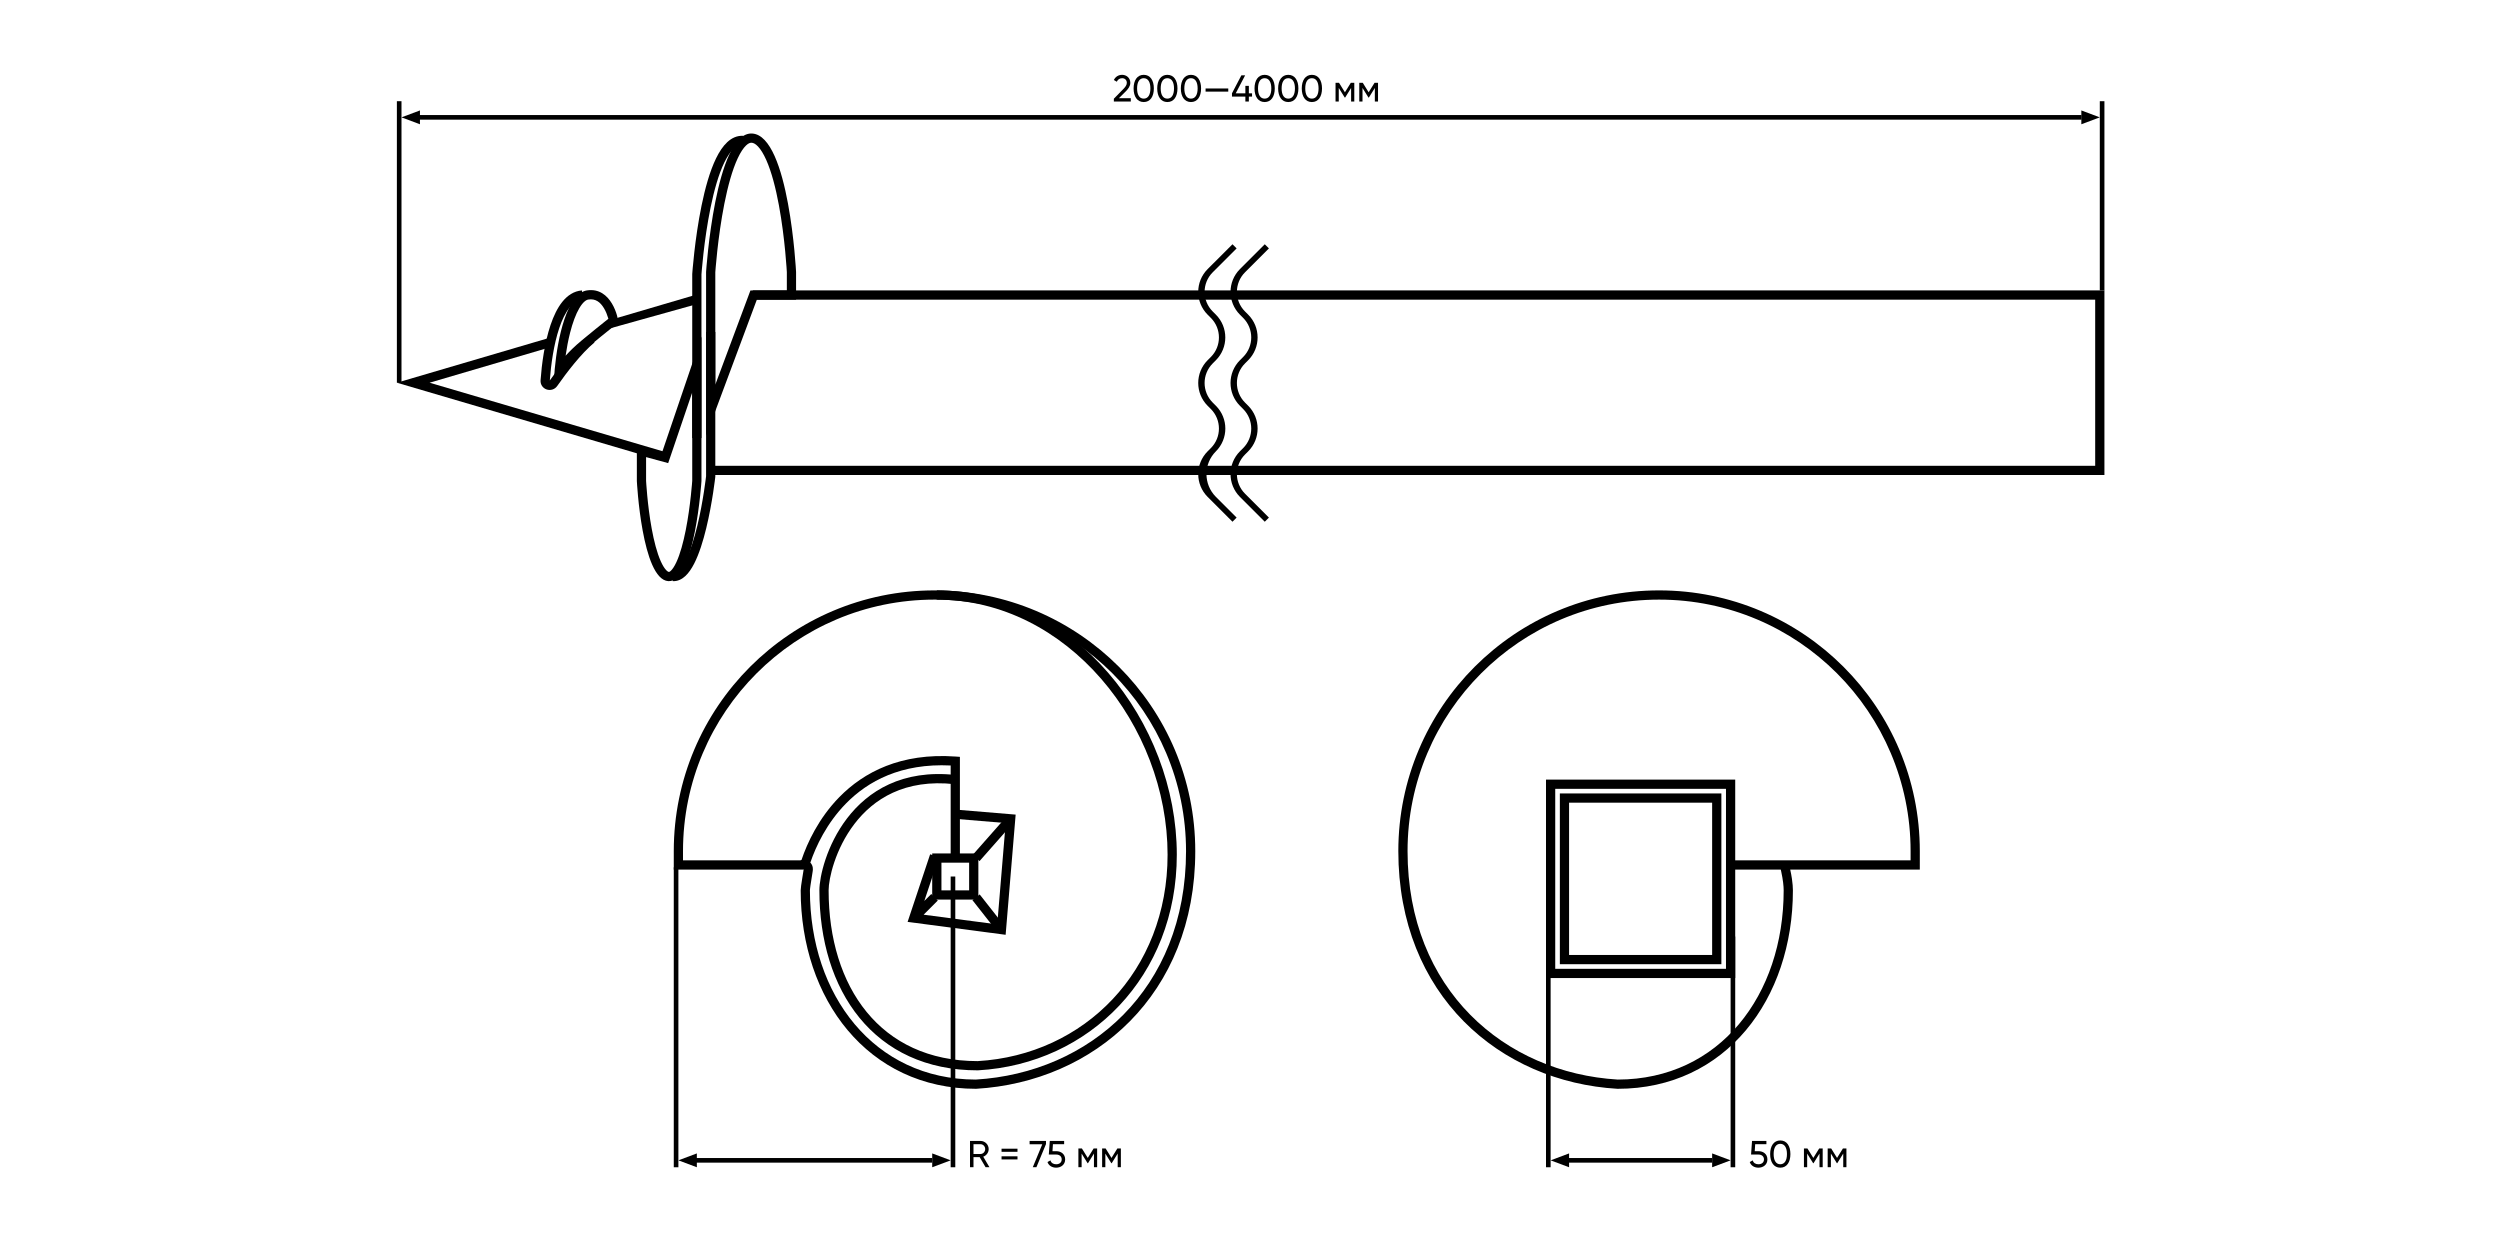 <svg width="1600" height="800" viewBox="0 0 1600 800" fill="none" xmlns="http://www.w3.org/2000/svg">
<rect width="1600" height="800" fill="white"/>
<path fill-rule="evenodd" clip-rule="evenodd" d="M427.636 296.401L443.03 251.126V307.663C443.022 307.778 443.01 307.944 442.994 308.16C442.96 308.618 442.908 309.298 442.835 310.167C442.689 311.905 442.462 314.396 442.136 317.385C441.484 323.378 440.446 331.305 438.9 339.155C437.336 347.092 435.325 354.571 432.85 359.867C431.606 362.531 430.416 364.262 429.411 365.23C428.503 366.108 428.12 366.037 428.103 366.034C428.103 366.034 428.103 366.034 428.103 366.034C427.94 366.022 427.349 365.942 426.305 364.829C425.225 363.677 424.031 361.789 422.828 359.075C420.427 353.658 418.538 346.224 417.107 338.429C415.691 330.714 414.783 322.988 414.229 317.164C413.953 314.26 413.766 311.845 413.649 310.162C413.591 309.321 413.549 308.664 413.523 308.221C413.51 307.999 413.5 307.832 413.495 307.721L413.494 307.706V292.544L427.636 296.401ZM407.586 284.81V307.864C407.586 307.864 410.767 370.86 427.731 371.929C444.696 372.995 448.937 307.864 448.937 307.864V215.401L423.831 289.241L407.586 284.81Z" fill="black"/>
<path fill-rule="evenodd" clip-rule="evenodd" d="M457.779 305.236C457.779 305.235 457.779 305.234 454.844 304.91L457.779 305.236L457.797 305.072V212.447H451.89V304.743L451.888 304.76C451.875 304.879 451.854 305.058 451.826 305.291C451.77 305.759 451.686 306.449 451.572 307.328C451.345 309.086 451.001 311.602 450.535 314.619C449.603 320.662 448.189 328.681 446.256 336.646C444.313 344.652 441.888 352.424 438.99 358.065C437.537 360.891 436.053 363.009 434.591 364.356C433.159 365.676 431.945 366.093 430.87 366.028L430.5 371.923C433.666 372.121 436.388 370.736 438.596 368.698C440.775 366.689 442.636 363.892 444.244 360.764C447.466 354.494 450.02 346.183 451.996 338.039C453.983 329.854 455.427 321.657 456.374 315.52C456.848 312.448 457.198 309.884 457.431 308.085C457.547 307.185 457.634 306.476 457.692 305.991C457.721 305.748 457.743 305.56 457.757 305.433L457.774 305.287L457.778 305.249L457.779 305.236Z" fill="black"/>
<path fill-rule="evenodd" clip-rule="evenodd" d="M355.037 236.118C354.616 240.673 354.422 244.745 354.422 247.89C354.422 247.89 356.523 243.883 360.775 238.312C364.266 233.739 369.208 228.112 375.627 222.785C389.865 210.97 395.772 206.54 395.772 206.54C395.772 203.585 391.342 183.464 375.627 185.864C362.869 187.813 356.85 216.463 355.037 236.118ZM361.987 227.662C362.692 222.805 363.638 217.754 364.856 212.966C366.463 206.651 368.455 201.149 370.773 197.218C373.193 193.112 375.246 191.898 376.519 191.704C381.086 191.006 384.129 193.252 386.533 197.242C387.741 199.248 388.606 201.467 389.164 203.38C389.231 203.612 389.293 203.832 389.348 204.041C388.777 204.488 388.118 205.008 387.367 205.605C384.073 208.219 379.003 212.307 371.855 218.239C368.084 221.368 364.797 224.589 361.987 227.662Z" fill="black"/>
<path fill-rule="evenodd" clip-rule="evenodd" d="M352.34 208.034C348.53 219.35 346.697 233.018 345.966 243.386C345.756 246.375 347.666 248.555 349.948 249.285C352.197 250.005 354.97 249.384 356.633 247.012C362.516 238.621 371.874 226.282 380.467 219.152L376.695 214.606C367.475 222.256 357.774 235.103 351.88 243.501C352.609 233.395 354.394 220.447 357.938 209.919C359.731 204.595 361.912 200.075 364.495 196.866C367.054 193.686 369.829 191.994 372.894 191.764L372.453 185.874C367.257 186.263 363.112 189.162 359.893 193.162C356.697 197.134 354.242 202.384 352.34 208.034Z" fill="black"/>
<path fill-rule="evenodd" clip-rule="evenodd" d="M480.278 185.882L457.797 246.171V174.27L457.801 174.222C457.812 174.06 457.829 173.816 457.853 173.495C457.901 172.854 457.974 171.907 458.077 170.697C458.281 168.278 458.599 164.815 459.055 160.659C459.967 152.333 461.422 141.302 463.592 130.36C465.78 119.329 468.623 108.773 472.188 101.198C473.976 97.397 475.775 94.724 477.46 93.109C479.064 91.572 480.205 91.303 481.058 91.357C482.067 91.42 483.409 91.934 485.12 93.747C486.869 95.6 488.656 98.463 490.384 102.336C493.836 110.071 496.504 120.557 498.508 131.393C500.496 142.148 501.768 152.902 502.543 160.995C502.93 165.033 503.192 168.392 503.356 170.735C503.438 171.906 503.496 172.823 503.533 173.443C503.552 173.753 503.565 173.988 503.574 174.144L503.578 174.226V185.882H480.278ZM509.485 174.069C509.485 174.069 505.055 86.938 481.426 85.461C457.797 83.984 451.89 174.069 451.89 174.069V278.92L484.38 191.79H509.485V174.069Z" fill="black"/>
<path fill-rule="evenodd" clip-rule="evenodd" d="M443.036 175.328C443.036 175.328 443.036 175.329 445.983 175.529L443.036 175.328L443.03 175.429V280.381H448.937V175.632L448.947 175.492C448.958 175.331 448.976 175.091 449 174.777C449.048 174.149 449.122 173.224 449.226 172.045C449.431 169.686 449.752 166.314 450.21 162.27C451.127 154.175 452.592 143.424 454.784 132.742C456.984 122.014 459.879 111.552 463.591 103.928C465.449 100.112 467.426 97.192 469.472 95.299C471.474 93.448 473.394 92.701 475.335 92.823L475.703 86.927C471.737 86.679 468.304 88.333 465.46 90.963C462.66 93.553 460.299 97.198 458.28 101.342C454.239 109.641 451.227 120.684 448.997 131.554C446.758 142.471 445.269 153.41 444.341 161.605C443.876 165.707 443.55 169.13 443.341 171.531C443.236 172.732 443.16 173.677 443.11 174.324C443.085 174.648 443.067 174.897 443.055 175.066L443.041 175.26L443.036 175.328Z" fill="black"/>
<path d="M481.835 185.865L479.698 191.772H1340.92V298.101H455.695L454.844 297.852V304.008H1346.83V185.865H481.835Z" fill="black"/>
<path d="M386.975 211.116L445.983 194.629V188.471L395.73 203.252C391.342 205.063 391.349 204.426 391.342 205.063V208.017C391.342 208.017 391.008 207.899 386.975 211.116Z" fill="black"/>
<path d="M351.356 222.46L274.935 244.937L426.638 289.555L424.119 294.972L254 244.937L352.941 215.837C352.345 218.033 351.819 220.252 351.356 222.46Z" fill="black"/>
<path fill-rule="evenodd" clip-rule="evenodd" d="M614.338 484.381V547.679H608.43V489.913C576.67 488.357 555.431 499.932 541.356 514.316C529.057 526.886 522.138 541.701 518.621 552.065C518.847 552.305 519.027 552.532 519.165 552.73C519.991 553.911 520.149 555.09 520.174 555.27C520.175 555.279 520.175 555.285 520.176 555.288C520.262 555.881 520.239 556.384 520.233 556.49L520.233 556.502C520.224 556.697 520.209 556.868 520.197 556.992C520.172 557.24 520.137 557.506 520.103 557.751C519.988 558.581 519.778 559.872 519.555 561.245C519.521 561.455 519.487 561.665 519.452 561.874C519.183 563.534 518.897 565.318 518.678 566.872C518.569 567.646 518.481 568.328 518.422 568.883C518.393 569.161 518.373 569.385 518.36 569.562C518.354 569.648 518.35 569.716 518.348 569.766C518.346 569.811 518.346 569.831 518.346 569.831C518.346 636.925 559.377 690.834 624.501 690.928C696.881 686.592 759.063 633.437 759.063 544.726C759.063 455.823 686.996 383.755 598.093 383.755C509.191 383.755 437.122 455.823 437.122 544.726V550.633H512.112C512.367 550.53 512.651 550.435 512.961 550.364C516.658 539.4 523.976 523.631 537.134 510.184C552.755 494.222 576.478 481.676 611.594 484.186L614.338 484.381ZM514.156 556.54H431.215V544.726C431.215 452.562 505.929 377.848 598.093 377.848C690.257 377.848 764.97 452.562 764.97 544.726C764.97 636.889 699.992 692.405 624.675 696.835C555.266 696.835 512.439 639.241 512.439 569.831C512.439 568.529 512.906 565.392 513.377 562.447C513.403 562.282 513.429 562.119 513.455 561.957C513.547 561.387 513.638 560.826 513.725 560.294C513.893 559.257 514.046 558.321 514.156 557.597C514.219 557.181 514.269 556.835 514.299 556.581C514.367 556.014 514.338 555.917 514.156 556.54ZM519.849 558.12C519.849 558.123 519.844 558.138 519.836 558.162C519.846 558.132 519.85 558.12 519.849 558.12Z" fill="black"/>
<path fill-rule="evenodd" clip-rule="evenodd" d="M1108.77 556.54H1139.69L1139.98 557.816C1141.14 563.079 1141.55 567.294 1141.55 569.831C1141.55 636.925 1100.52 690.834 1035.4 690.928C963.017 686.592 900.835 633.437 900.835 544.726C900.835 455.823 972.903 383.755 1061.81 383.755C1150.71 383.755 1222.78 455.823 1222.78 544.726V550.633H1108.77V556.54ZM1035.22 696.835C959.907 692.405 894.928 636.889 894.928 544.726C894.928 452.562 969.642 377.848 1061.81 377.848C1153.97 377.848 1228.68 452.562 1228.68 544.726V556.54H1145.74C1146.21 558.652 1146.57 560.634 1146.84 562.447C1147.27 565.413 1147.46 567.929 1147.46 569.831C1147.46 639.241 1104.63 696.835 1035.22 696.835Z" fill="black"/>
<path fill-rule="evenodd" clip-rule="evenodd" d="M1104.63 504.852H995.35V620.042H1104.63V504.852ZM989.443 498.945V625.949H1110.54V498.945H989.443Z" fill="black"/>
<path fill-rule="evenodd" clip-rule="evenodd" d="M1095.77 513.713H1004.21V611.181H1095.77V513.713ZM998.304 507.806V617.089H1101.68V507.806H998.304Z" fill="black"/>
<path fill-rule="evenodd" clip-rule="evenodd" d="M620.245 552.11H602.523V569.831H620.245V552.11ZM596.616 546.203V575.738H626.152V546.203H596.616Z" fill="black"/>
<path fill-rule="evenodd" clip-rule="evenodd" d="M643.637 526.747L611.139 524.042L611.629 518.152L650.017 521.351L643.605 598.268L580.867 590.013L595.29 546.746L600.896 548.613L591.559 576.619L596.005 572.173L600.181 576.35L591.125 585.405L638.235 591.605L643.637 526.747Z" fill="black"/>
<path fill-rule="evenodd" clip-rule="evenodd" d="M622.46 547.201L644.612 522.095L649.042 526.006L626.89 551.111L622.46 547.201ZM638.598 596.762L622.354 576.087L626.997 572.436L643.241 593.111L638.598 596.762Z" fill="black"/>
<path fill-rule="evenodd" clip-rule="evenodd" d="M747.249 546.997C747.249 464.586 683.195 383.755 599.57 383.755V377.848C687.223 377.848 753.156 462.143 753.156 546.997C753.156 624.552 697.472 680.907 625.916 685.015L625.833 685.021H625.747C592.67 685.021 567.213 672.341 550.085 651.412C533.013 630.557 524.41 601.765 524.41 569.775C524.41 561.094 529.011 540.91 542.106 523.767C555.36 506.421 577.338 492.19 611.709 496.009L611.059 501.881C578.974 498.316 558.943 511.462 546.8 527.356C534.499 543.456 530.317 562.379 530.317 569.775C530.317 600.77 538.657 628.126 554.654 647.67C570.577 667.122 594.286 679.093 625.662 679.114C694.034 675.144 747.249 621.41 747.249 546.997Z" fill="black"/>
<path fill-rule="evenodd" clip-rule="evenodd" d="M256.954 64.768V244.937L254 244.937V64.768H256.954Z" fill="black"/>
<path fill-rule="evenodd" clip-rule="evenodd" d="M1346.83 64.768L1346.83 185.865L1343.87 185.865V64.768H1346.83Z" fill="black"/>
<path fill-rule="evenodd" clip-rule="evenodd" d="M1332.2 76.582H263V73.629H1332.2V76.582Z" fill="black"/>
<path d="M1332.06 70.675L1343.87 75.106L1332.06 79.536V70.675Z" fill="black"/>
<path d="M268.768 70.675L256.954 75.106L268.768 79.536V70.675Z" fill="black"/>
<path fill-rule="evenodd" clip-rule="evenodd" d="M992.397 599.367V747.046H989.443V599.367H992.397Z" fill="black"/>
<path fill-rule="evenodd" clip-rule="evenodd" d="M1110.54 599.367V747.046H1107.59V599.367H1110.54Z" fill="black"/>
<path fill-rule="evenodd" clip-rule="evenodd" d="M1095.77 744.093H1001.26V741.139H1095.77V744.093Z" fill="black"/>
<path d="M1095.77 738.186L1107.59 742.616L1095.77 747.046V738.186Z" fill="black"/>
<path d="M1004.21 738.186L992.397 742.616L1004.21 747.046V738.186Z" fill="black"/>
<path fill-rule="evenodd" clip-rule="evenodd" d="M434.169 555.063V747.047H431.215V555.063H434.169Z" fill="black"/>
<path fill-rule="evenodd" clip-rule="evenodd" d="M611.384 560.971V747.046H608.43V560.971H611.384Z" fill="black"/>
<path fill-rule="evenodd" clip-rule="evenodd" d="M596.616 744.093H443.03V741.139H596.616V744.093Z" fill="black"/>
<path d="M596.616 738.186L608.43 742.616L596.616 747.046V738.186Z" fill="black"/>
<path d="M445.983 738.186L434.169 742.616L445.983 747.046V738.186Z" fill="black"/>
<path d="M776.135 199.34C769.212 192.42 769.212 181.199 776.135 174.278L791.432 158.98L788.782 156.329L772.921 172.19C764.846 180.264 764.846 193.355 772.921 201.429L774.927 203.434C781.847 210.354 781.847 221.575 774.927 228.496L772.921 230.5C764.846 238.574 764.846 251.665 772.921 259.739L774.927 261.744C781.847 268.664 781.847 279.885 774.927 286.806L772.921 288.81C764.846 296.884 764.846 309.975 772.921 318.049L788.782 333.91L791.432 331.26L778.179 318.007C770.13 309.956 770.13 296.903 778.179 288.852C786.23 280.801 786.23 267.748 778.179 259.697L776.135 257.651C769.212 250.73 769.212 239.509 776.135 232.589L778.137 230.584C786.213 222.51 786.213 209.419 778.137 201.345L776.135 199.34Z" fill="black"/>
<path d="M796.81 199.34C789.887 192.42 789.887 181.199 796.81 174.278L812.107 158.98L809.457 156.329L793.596 172.19C785.521 180.264 785.521 193.355 793.596 201.429L795.602 203.434C802.522 210.354 802.522 221.575 795.602 228.496L793.596 230.5C785.521 238.574 785.521 251.665 793.596 259.739L795.602 261.744C802.522 268.664 802.522 279.885 795.602 286.806L793.596 288.81C785.521 296.884 785.521 309.975 793.596 318.049L809.457 333.91L812.107 331.26L796.81 315.961C789.887 309.04 789.887 297.82 796.81 290.899L798.813 288.894C806.888 280.82 806.888 267.729 798.813 259.655L796.81 257.651C789.887 250.73 789.887 239.509 796.81 232.589L798.813 230.584C806.888 222.51 806.888 209.419 798.813 201.345L796.81 199.34Z" fill="black"/>
<path d="M712.864 65H723.712V62.84H716.104L720.4 58.568C722.056 56.912 723.4 55.112 723.4 53.024C723.4 49.712 720.784 47.888 718.168 47.888C715.984 47.888 713.944 48.968 712.864 51.2L714.736 52.304C715.456 50.792 716.656 50.048 718.192 50.048C719.752 50.048 721.168 51.08 721.168 53.048C721.168 54.464 720.112 55.808 718.792 57.128L712.864 63.176V65Z" fill="black"/>
<path d="M731.982 65.312C736.158 65.312 738.462 61.784 738.462 56.6C738.462 51.416 736.158 47.888 731.982 47.888C727.83 47.888 725.502 51.416 725.502 56.6C725.502 61.784 727.83 65.312 731.982 65.312ZM731.982 63.128C729.27 63.128 727.734 60.776 727.734 56.6C727.734 52.424 729.27 50.048 731.982 50.048C734.694 50.048 736.254 52.424 736.254 56.6C736.254 60.776 734.694 63.128 731.982 63.128Z" fill="black"/>
<path d="M747.099 65.312C751.275 65.312 753.579 61.784 753.579 56.6C753.579 51.416 751.275 47.888 747.099 47.888C742.947 47.888 740.619 51.416 740.619 56.6C740.619 61.784 742.947 65.312 747.099 65.312ZM747.099 63.128C744.387 63.128 742.851 60.776 742.851 56.6C742.851 52.424 744.387 50.048 747.099 50.048C749.811 50.048 751.371 52.424 751.371 56.6C751.371 60.776 749.811 63.128 747.099 63.128Z" fill="black"/>
<path d="M762.216 65.312C766.392 65.312 768.696 61.784 768.696 56.6C768.696 51.416 766.392 47.888 762.216 47.888C758.064 47.888 755.736 51.416 755.736 56.6C755.736 61.784 758.064 65.312 762.216 65.312ZM762.216 63.128C759.504 63.128 757.968 60.776 757.968 56.6C757.968 52.424 759.504 50.048 762.216 50.048C764.928 50.048 766.488 52.424 766.488 56.6C766.488 60.776 764.928 63.128 762.216 63.128Z" fill="black"/>
<path d="M771.573 58.64H786.093V56.624H771.573V58.64Z" fill="black"/>
<path d="M801.307 59.72H799.267V54.968H797.035V59.72H790.867L796.891 48.2H794.491L788.467 59.72V61.808H797.035V65H799.267V61.808H801.307V59.72Z" fill="black"/>
<path d="M809.372 65.312C813.548 65.312 815.852 61.784 815.852 56.6C815.852 51.416 813.548 47.888 809.372 47.888C805.22 47.888 802.893 51.416 802.893 56.6C802.893 61.784 805.22 65.312 809.372 65.312ZM809.372 63.128C806.66 63.128 805.125 60.776 805.125 56.6C805.125 52.424 806.66 50.048 809.372 50.048C812.084 50.048 813.645 52.424 813.645 56.6C813.645 60.776 812.084 63.128 809.372 63.128Z" fill="black"/>
<path d="M824.49 65.312C828.666 65.312 830.97 61.784 830.97 56.6C830.97 51.416 828.666 47.888 824.49 47.888C820.338 47.888 818.01 51.416 818.01 56.6C818.01 61.784 820.338 65.312 824.49 65.312ZM824.49 63.128C821.778 63.128 820.242 60.776 820.242 56.6C820.242 52.424 821.778 50.048 824.49 50.048C827.202 50.048 828.762 52.424 828.762 56.6C828.762 60.776 827.202 63.128 824.49 63.128Z" fill="black"/>
<path d="M839.607 65.312C843.783 65.312 846.087 61.784 846.087 56.6C846.087 51.416 843.783 47.888 839.607 47.888C835.455 47.888 833.127 51.416 833.127 56.6C833.127 61.784 835.455 65.312 839.607 65.312ZM839.607 63.128C836.895 63.128 835.359 60.776 835.359 56.6C835.359 52.424 836.895 50.048 839.607 50.048C842.319 50.048 843.879 52.424 843.879 56.6C843.879 60.776 842.319 63.128 839.607 63.128Z" fill="black"/>
<path d="M866.748 53H864.516L860.748 59.072L856.98 53H854.748V65H856.812V56.288L860.628 62.432H860.892L864.708 56.288V65H866.748V53Z" fill="black"/>
<path d="M881.936 53H879.704L875.936 59.072L872.168 53H869.936V65H872V56.288L875.816 62.432H876.08L879.896 56.288V65H881.936V53Z" fill="black"/>
<path d="M1125.48 736.752H1123.03L1123.32 732.288H1130.5V730.2H1121.3L1120.68 738.912H1125.43C1127.42 738.912 1128.94 740.016 1128.94 742.032C1128.94 744.024 1127.42 745.128 1125.38 745.128C1123.56 745.128 1122.19 744.288 1121.74 742.632L1119.84 743.712C1120.66 746.112 1122.91 747.312 1125.38 747.312C1128.41 747.312 1131.14 745.44 1131.14 742.032C1131.14 738.6 1128.48 736.752 1125.48 736.752Z" fill="black"/>
<path d="M1139.38 747.312C1143.56 747.312 1145.86 743.784 1145.86 738.6C1145.86 733.416 1143.56 729.888 1139.38 729.888C1135.23 729.888 1132.9 733.416 1132.9 738.6C1132.9 743.784 1135.23 747.312 1139.38 747.312ZM1139.38 745.128C1136.67 745.128 1135.13 742.776 1135.13 738.6C1135.13 734.424 1136.67 732.048 1139.38 732.048C1142.09 732.048 1143.65 734.424 1143.65 738.6C1143.65 742.776 1142.09 745.128 1139.38 745.128Z" fill="black"/>
<path d="M1166.52 735H1164.29L1160.52 741.072L1156.75 735H1154.52V747H1156.59V738.288L1160.4 744.432H1160.67L1164.48 738.288V747H1166.52V735Z" fill="black"/>
<path d="M1181.71 735H1179.48L1175.71 741.072L1171.94 735H1169.71V747H1171.77V738.288L1175.59 744.432H1175.85L1179.67 738.288V747H1181.71V735Z" fill="black"/>
<path d="M630.76 747H633.232L629.272 740.28C631.288 739.56 632.752 737.616 632.752 735.408C632.752 732.528 630.4 730.2 627.52 730.2H620.8V747H623.032V740.568H626.992L630.76 747ZM623.032 732.288H627.52C629.176 732.288 630.52 733.68 630.52 735.408C630.52 737.136 629.176 738.552 627.52 738.552H623.032V732.288Z" fill="black"/>
<path d="M640.992 737.16H651.192V735.168H640.992V737.16ZM640.992 742.032H651.192V740.04H640.992V742.032Z" fill="black"/>
<path d="M658.948 730.2V732.312H667.06L660.988 747H663.316L669.436 732.192V730.2H658.948Z" fill="black"/>
<path d="M676.035 736.752H673.587L673.875 732.288H681.051V730.2H671.859L671.235 738.912H675.987C677.979 738.912 679.491 740.016 679.491 742.032C679.491 744.024 677.979 745.128 675.939 745.128C674.115 745.128 672.747 744.288 672.291 742.632L670.395 743.712C671.211 746.112 673.467 747.312 675.939 747.312C678.963 747.312 681.699 745.44 681.699 742.032C681.699 738.6 679.035 736.752 676.035 736.752Z" fill="black"/>
<path d="M702.17 735H699.938L696.17 741.072L692.402 735H690.17V747H692.234V738.288L696.05 744.432H696.314L700.13 738.288V747H702.17V735Z" fill="black"/>
<path d="M717.357 735H715.125L711.357 741.072L707.589 735H705.357V747H707.421V738.288L711.237 744.432H711.501L715.317 738.288V747H717.357V735Z" fill="black"/>
</svg>

